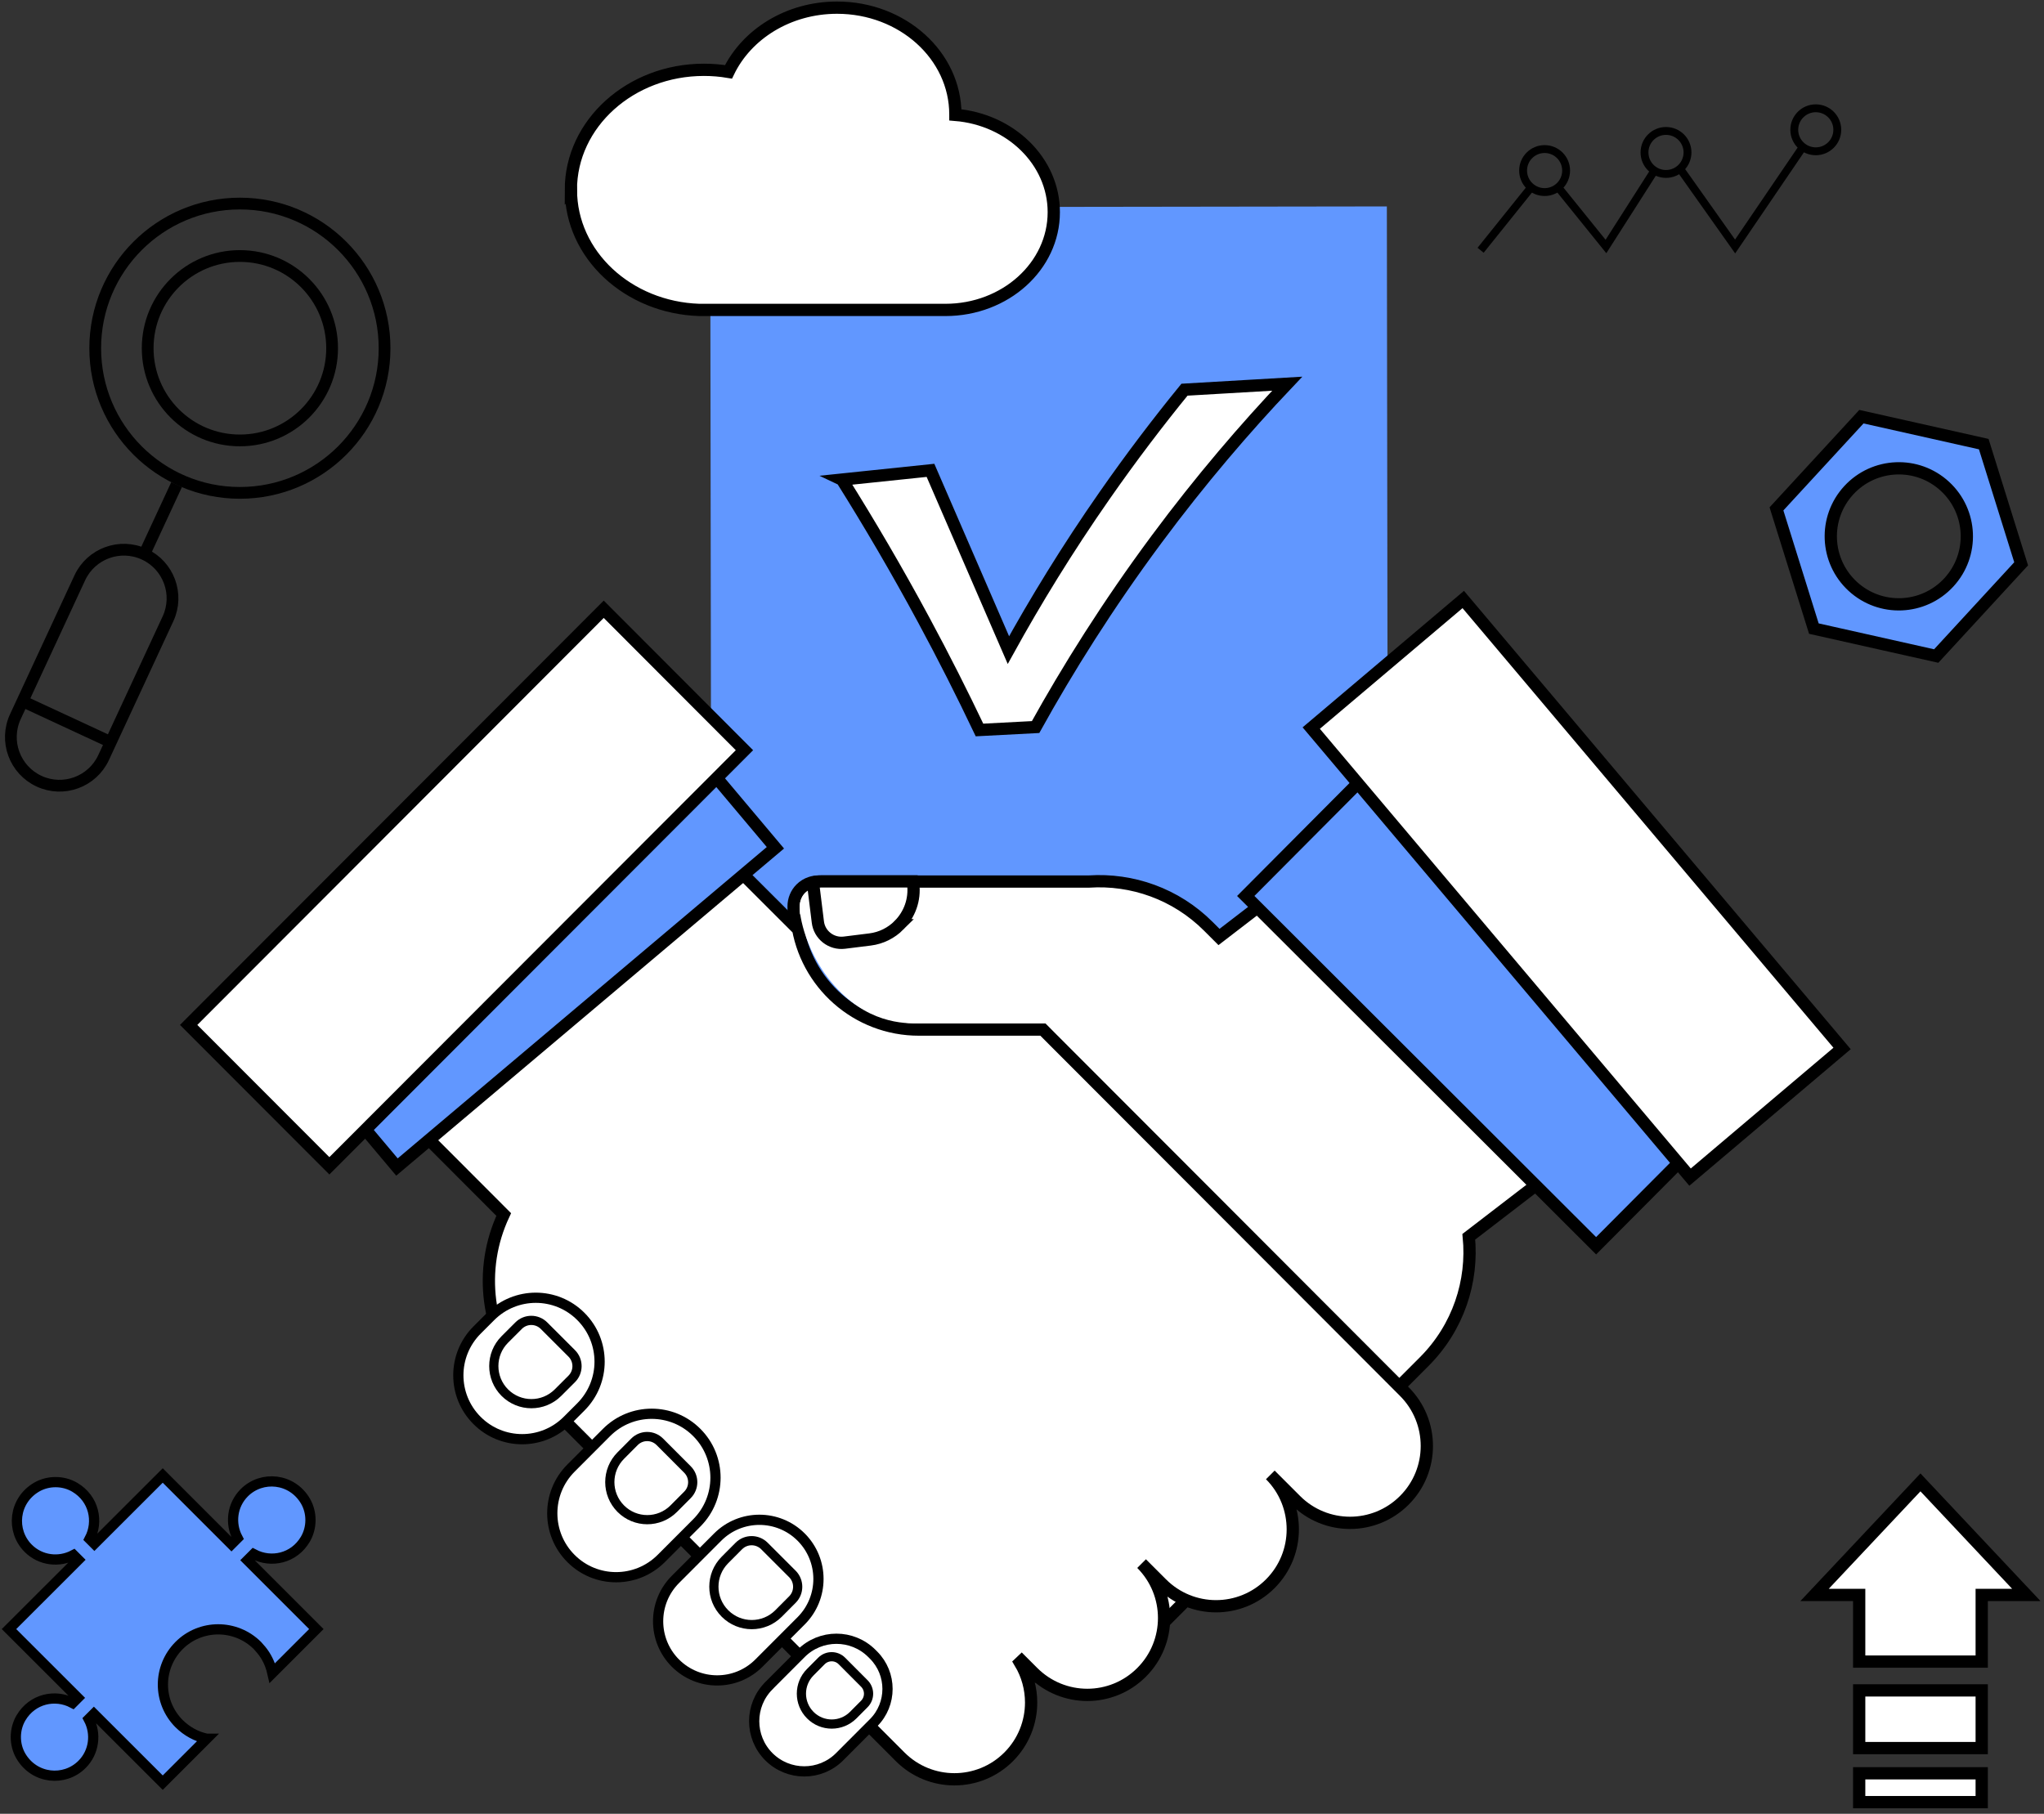 <svg width="400" height="355" viewBox="0 0 400 355" fill="none" xmlns="http://www.w3.org/2000/svg">
<rect x="0" y="0" width="400" height="355" fill="#333333" stroke="none"/>
<g clip-path="url(#clip0_136_1538)">
<path d="M328.775 33.021L339.553 48.245L352.804 28.762" stroke="black" stroke-width="1.54" stroke-miterlimit="10"/>
<path d="M304.921 36.655L314.275 48.245L323.767 33.383" stroke="black" stroke-width="1.54" stroke-miterlimit="10"/>
<path d="M289.747 48.982L299.551 36.768" stroke="black" stroke-width="1.54" stroke-miterlimit="10"/>
<path d="M302.273 37.592C304.597 37.592 306.482 35.708 306.482 33.383C306.482 31.059 304.597 29.174 302.273 29.174C299.949 29.174 298.064 31.059 298.064 33.383C298.064 35.708 299.949 37.592 302.273 37.592Z" stroke="black" stroke-width="1.54" stroke-miterlimit="10"/>
<path d="M326.027 34.045C328.352 34.045 330.236 32.161 330.236 29.836C330.236 27.512 328.352 25.628 326.027 25.628C323.703 25.628 321.819 27.512 321.819 29.836C321.819 32.161 323.703 34.045 326.027 34.045Z" stroke="black" stroke-width="1.54" stroke-miterlimit="10"/>
<path d="M355.339 29.612C357.664 29.612 359.548 27.727 359.548 25.403C359.548 23.078 357.664 21.194 355.339 21.194C353.015 21.194 351.13 23.078 351.13 25.403C351.13 27.727 353.015 29.612 355.339 29.612Z" stroke="black" stroke-width="1.54" stroke-miterlimit="10"/>
<path d="M138.991 40.577L139.241 219.433C183.377 217.972 227.514 219.57 271.65 218.122L271.4 40.402L138.991 40.589V40.577Z" fill="#6197FF"/>
<path d="M164.768 93.88C170.089 102.36 175.459 111.49 180.742 121.294C184.726 128.675 188.36 135.894 191.682 142.875C195.342 142.688 199.001 142.488 202.66 142.3C208.93 130.998 216.71 118.521 226.34 105.545C235.019 93.843 243.724 83.727 251.905 75.097C245.198 75.484 238.504 75.884 231.797 76.271C226.664 82.565 221.419 89.447 216.186 96.953C208.83 107.493 202.61 117.697 197.34 127.239C192.257 115.511 187.174 103.784 182.091 92.057C176.308 92.656 170.526 93.268 164.743 93.868L164.768 93.88Z" fill="white" stroke="black" stroke-width="2.4" stroke-miterlimit="10"/>
<path d="M342.887 199.463L296.478 138.878L238.554 183.389L236.506 181.341C230.086 174.909 221.506 171.987 213.114 172.536H160.16C159.623 172.536 159.111 172.624 158.624 172.786C157.887 173.024 157.237 173.436 156.713 173.96C155.839 174.834 155.302 176.071 155.302 177.407C155.302 178.519 155.377 179.605 155.526 180.679C166.392 175.909 179.468 177.857 188.548 186.499L140.939 234.183C129.112 246.022 129.112 265.23 140.939 277.07L183.14 319.333C194.967 331.173 214.138 331.173 225.965 319.333L278.719 266.492C285.388 259.81 288.298 250.781 287.436 242.063L342.887 199.45V199.463Z" fill="white" stroke="black" stroke-width="2.4" stroke-miterlimit="10"/>
<path d="M274.822 293.643C268.952 299.525 259.435 299.525 253.566 293.643L248.595 288.672C251.53 291.607 252.991 295.466 252.991 299.326C252.991 303.185 251.53 307.019 248.595 309.966C242.725 315.849 233.221 315.849 227.339 309.966L223.404 306.032C229.274 311.915 229.274 321.444 223.404 327.314C217.535 333.196 208.03 333.196 202.148 327.314L199.95 325.116C199.838 325.228 199.738 325.328 199.625 325.428C201.062 327.813 201.786 330.523 201.786 333.221C201.786 337.068 200.325 340.902 197.402 343.837C191.532 349.719 182.016 349.719 176.146 343.837L157.437 325.103C157.437 325.103 157.337 325.016 157.287 324.966L104.533 272.124C95.791 263.37 93.518 250.606 97.702 239.753C97.964 239.053 98.264 238.379 98.576 237.705L50.781 189.834L107.381 133.146L155.489 181.191C155.764 181.067 155.726 180.779 156.001 180.654C157.575 192.444 167.666 201.536 179.868 201.511H204.096L205.907 203.335L242.325 239.803L242.375 239.853L274.822 272.362C280.692 278.244 280.692 287.773 274.822 293.643Z" fill="white" stroke="black" stroke-width="2.4" stroke-miterlimit="10"/>
<path d="M77.682 228.413L54.29 200.587L128.35 138.117L151.742 165.93L77.682 228.413Z" fill="#6197FF" stroke="black" stroke-width="2.4" stroke-miterlimit="10"/>
<path d="M64.456 228.175L36.918 200.599L118.147 119.246L145.685 146.834L64.456 228.175Z" fill="white" stroke="black" stroke-width="2.4" stroke-miterlimit="10"/>
<path d="M191.445 185.313C187.786 182.128 185.925 180.455 183.29 179.106C173.71 174.173 163.807 172.549 158.911 173.935C157.837 174.235 156.301 175.422 156.513 178.082C156.575 179.68 158.024 188.373 165.33 194.979C172.087 201.087 179.043 200.262 180.842 200.25H207.131C203.797 196.316 198.601 191.532 191.445 185.313Z" fill="white"/>
<path d="M93.356 260.322L96.016 257.662C100.899 252.779 108.805 252.779 113.675 257.662C118.559 262.545 118.559 270.463 113.675 275.359L111.015 278.019C106.132 282.902 98.227 282.902 93.356 278.019C88.473 273.136 88.473 265.218 93.356 260.322Z" fill="white" stroke="black" stroke-width="2" stroke-miterlimit="10"/>
<path d="M111.74 287.336L118.696 280.367C123.579 275.484 131.485 275.484 136.356 280.367C141.239 285.25 141.239 293.169 136.356 298.064L129.399 305.033C124.516 309.916 116.611 309.916 111.74 305.033C106.857 300.15 106.857 292.232 111.74 287.336Z" fill="white" stroke="black" stroke-width="2" stroke-miterlimit="10"/>
<path d="M121.481 284.888L124.166 282.191C125.54 280.817 127.751 280.817 129.124 282.191L134.532 287.611C135.906 288.985 135.906 291.208 134.532 292.581L131.847 295.279C128.987 298.152 124.341 298.152 121.481 295.279C118.621 292.407 118.621 287.761 121.481 284.888Z" fill="white" stroke="black" stroke-width="1.8" stroke-miterlimit="10"/>
<path d="M98.789 262.158L101.486 259.461C102.86 258.087 105.083 258.087 106.457 259.461L111.89 264.893C113.263 266.267 113.263 268.503 111.89 269.876L109.192 272.574C106.32 275.447 101.661 275.447 98.789 272.574C95.916 269.702 95.916 265.031 98.789 262.158Z" fill="white" stroke="black" stroke-width="1.8" stroke-miterlimit="10"/>
<path d="M175.934 181.092C174.447 182.578 172.487 183.602 170.251 183.877L165.231 184.501C162.683 184.813 160.347 183.002 160.048 180.442L159.098 172.761C159.585 172.599 160.098 172.512 160.635 172.512H178.631C178.669 172.674 178.694 172.824 178.706 172.986C179.093 176.108 177.969 179.043 175.921 181.092H175.934Z" fill="white" stroke="black" stroke-width="2.4" stroke-miterlimit="10"/>
<path d="M132.172 309.13L140.44 300.849C144.948 296.328 152.267 296.328 156.788 300.849C161.296 305.37 161.296 312.701 156.788 317.222L148.52 325.503C144.012 330.024 136.693 330.024 132.172 325.503C127.663 320.982 127.663 313.651 132.172 309.13Z" fill="white" stroke="black" stroke-width="2" stroke-miterlimit="10"/>
<path d="M141.876 305.308L144.586 302.585C145.972 301.199 148.208 301.199 149.594 302.585L155.064 308.055C156.45 309.442 156.45 311.69 155.064 313.076L152.354 315.799C149.457 318.696 144.773 318.696 141.876 315.799C138.978 312.901 138.978 308.205 141.876 305.308Z" fill="white" stroke="black" stroke-width="1.8" stroke-miterlimit="10"/>
<path d="M150.456 329.936L156.763 323.617C160.584 319.783 166.792 319.783 170.626 323.617L170.938 323.929C174.597 327.588 174.597 333.533 170.938 337.192L164.319 343.824C160.497 347.658 154.29 347.658 150.456 343.824C146.634 339.99 146.634 333.77 150.456 329.949V329.936Z" fill="white" stroke="black" stroke-width="2" stroke-miterlimit="10"/>
<path d="M158.574 327.276L160.747 325.09C161.858 323.979 163.657 323.979 164.756 325.09L169.14 329.487C170.251 330.598 170.251 332.397 169.14 333.508L166.966 335.694C164.643 338.017 160.884 338.017 158.574 335.694C156.251 333.371 156.251 329.599 158.574 327.276Z" fill="white" stroke="black" stroke-width="1.8" stroke-miterlimit="10"/>
<path d="M312.352 243.824L337.979 218.072L269.414 149.607L243.787 175.359L312.352 243.824Z" fill="#6197FF" stroke="black" stroke-width="2.4" stroke-miterlimit="10"/>
<path d="M330.736 230.386L360.485 205.208L286.35 117.335L256.601 142.5L330.736 230.386Z" fill="white" stroke="black" stroke-width="2.4" stroke-miterlimit="10"/>
<path d="M48.433 305.37L49.632 304.171C53.041 305.97 57.512 305.046 59.748 301.274C61.084 299.013 61.097 296.066 59.773 293.793C57.125 289.284 51.23 288.735 47.808 292.157C45.398 294.567 44.986 298.177 46.497 301.037L45.298 302.236L31.847 288.785L18.471 302.148L17.535 301.211C19.333 297.802 18.409 293.331 14.637 291.095C12.377 289.759 9.429 289.746 7.156 291.07C2.648 293.718 2.098 299.613 5.52 303.035C7.931 305.445 11.54 305.857 14.4 304.346L15.337 305.283L1.761 318.846L15.237 332.309L14.225 333.321C10.816 331.522 6.344 332.447 4.109 336.218C2.773 338.479 2.76 341.426 4.084 343.699C6.732 348.208 12.627 348.757 16.049 345.335C18.459 342.925 18.871 339.316 17.36 336.456L18.372 335.444L31.847 348.907L40.452 340.302H40.427C38.466 339.89 36.605 338.891 35.057 337.367C30.823 333.133 30.823 326.302 35.057 322.056C39.266 317.847 46.122 317.847 50.368 322.056C50.918 322.643 51.417 323.242 51.83 323.879C52.716 325.265 53.104 326.564 53.303 327.451L61.908 318.846L48.433 305.37Z" fill="#6197FF" stroke="black" stroke-width="2" stroke-miterlimit="10"/>
<path d="M378.906 128.4L354.964 123.03L347.646 99.6L364.269 81.554L388.21 86.924L395.529 110.353L378.906 128.4ZM380.604 95.179C375.197 90.196 366.779 90.546 361.796 95.954C356.813 101.361 357.162 109.779 362.57 114.762C367.978 119.745 376.396 119.395 381.379 113.988C386.362 108.58 386.012 100.162 380.604 95.179Z" fill="#6197FF" stroke="black" stroke-width="2.4" stroke-miterlimit="10"/>
<path d="M387.811 330.848H363.832V342.138H387.811V330.848Z" fill="white" stroke="black" stroke-width="2.4" stroke-miterlimit="10"/>
<path d="M387.811 347.071H363.832V352.716H387.811V347.071Z" fill="white" stroke="black" stroke-width="2.4" stroke-miterlimit="10"/>
<path d="M375.821 290.134L355.102 312.164H363.832V325.215H387.811V312.164H396.541L375.821 290.134Z" fill="white" stroke="black" stroke-width="2.4" stroke-miterlimit="10"/>
<path d="M111.715 37.167C111.715 24.191 123.38 13.663 137.755 13.663C139.391 13.663 141.002 13.8 142.563 14.063C146.135 6.669 154.29 1.499 163.807 1.499C176.596 1.499 186.962 10.853 186.962 22.393C186.962 22.418 186.962 22.443 186.962 22.48C197.752 23.367 206.22 31.56 206.22 41.526C206.22 52.092 196.728 60.659 185.013 60.659H136.843C122.893 60.197 111.727 49.856 111.727 37.155L111.715 37.167Z" fill="white" stroke="black" stroke-width="2.4" stroke-miterlimit="10"/>
<path d="M46.946 86.2C56.913 86.2 64.993 78.12 64.993 68.153C64.993 58.186 56.913 50.106 46.946 50.106C36.979 50.106 28.9 58.186 28.9 68.153C28.9 78.12 36.979 86.2 46.946 86.2Z" stroke="black" stroke-width="2.3" stroke-miterlimit="10"/>
<path d="M46.947 96.466C62.583 96.466 75.259 83.79 75.259 68.153C75.259 52.516 62.583 39.84 46.947 39.84C31.31 39.84 18.634 52.516 18.634 68.153C18.634 83.79 31.31 96.466 46.947 96.466Z" stroke="black" stroke-width="2.3" stroke-miterlimit="10"/>
<path d="M34.557 94.855L28.238 108.468" stroke="black" stroke-width="2.3" stroke-miterlimit="10"/>
<path d="M32.876 121.113C35.088 116.345 33.017 110.687 28.249 108.475C23.481 106.263 17.823 108.335 15.611 113.102L3.011 140.258C0.799 145.026 2.871 150.684 7.639 152.896C12.406 155.108 18.065 153.037 20.277 148.269L32.876 121.113Z" stroke="black" stroke-width="2.3" stroke-miterlimit="10"/>
<path d="M4.396 137.23L21.669 145.248" stroke="black" stroke-width="2.3" stroke-miterlimit="10"/>
</g>
<defs>
<clipPath id="clip0_136_1538">
<rect width="400" height="354.203" fill="white"/>
</clipPath>
</defs>
</svg>
